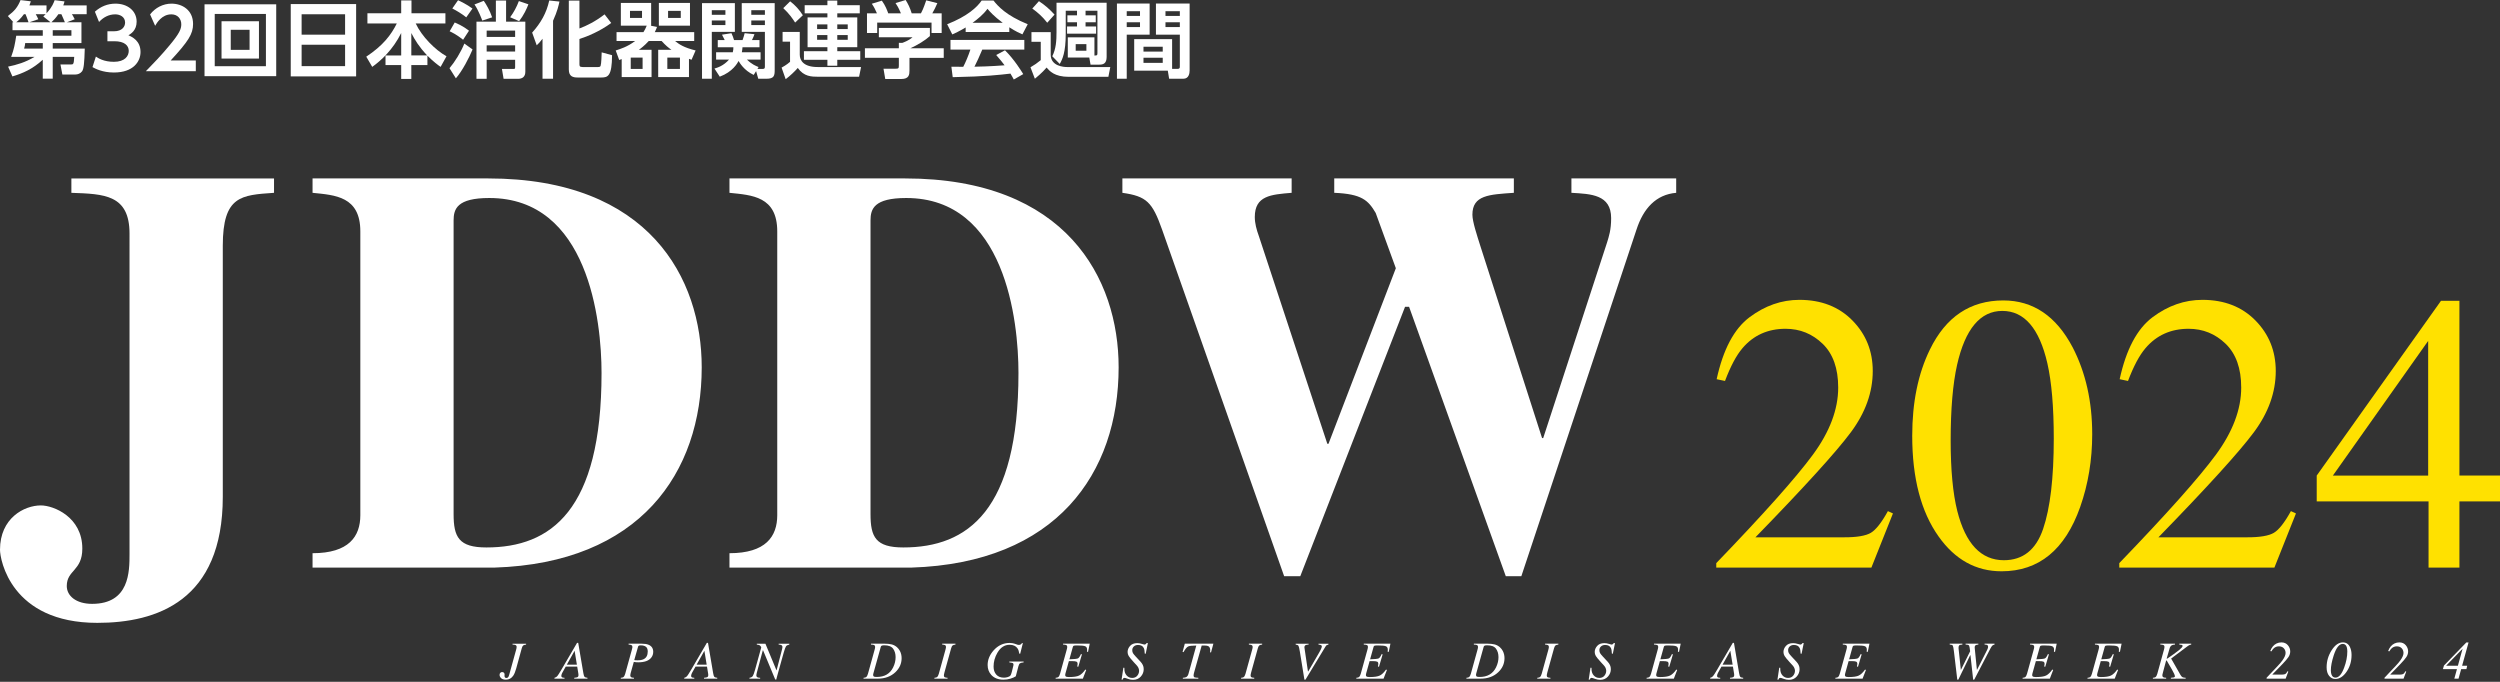 <?xml version="1.0" encoding="UTF-8"?>
<svg id="_レイヤー_1" data-name="レイヤー 1" xmlns="http://www.w3.org/2000/svg" width="550" height="150" viewBox="0 0 550 150">
  <rect x="0" y="0" width="550" height="150" fill="#333333" stroke="none"/>
  <defs>
    <style>
      .cls-1 {
        fill: #fff;
      }

      .cls-1, .cls-2 {
        stroke-width: 0px;
      }

      .cls-2 {
        fill: #ffe100;
      }
    </style>
  </defs>
  <g>
    <path class="cls-1" d="m17.919,4.892v4.582h-6.316v1.223h7.046c-.091,3.231-.219,4.491-.602,5.002-.365.475-.931.694-1.46.694h-2.866l-.42-2.209h2.227c.621,0,.712,0,.803-1.68h-4.728v4.801h-2.191v-4.162c-2.245,2.063-4.417,2.994-6.681,3.669l-.949-2.154c1.935-.402,3.779-.931,5.823-2.154H2.457c.639-1.716.84-2.866,1.114-4.636h5.841v-1.223H2.75v-1.752h.182l-1.205-1.369C3.206,2.41,3.881,1.588,4.52.018l2.263.274c-.128.402-.164.529-.31.895h3.76v1.734c1.259-1.351,1.606-2.391,1.789-2.884l2.172.274c-.091.383-.146.529-.274.876h5.148v1.935h-3.249c.091.146.42.657.621,1.114l-1.716.657h3.195Zm-11.646,0c-.256-.822-.548-1.497-.657-1.771h-.347c-.73,1.004-1.314,1.479-1.698,1.771h2.702Zm-.73,4.582c-.018.256-.11.858-.237,1.223h4.107v-1.223h-3.87Zm5.568-4.582l-1.588-1.278c.292-.274.365-.347.529-.493h-2.19c.164.274.42.748.566,1.114l-1.953.657h4.636Zm3.158,0c-.183-.42-.475-1.168-.767-1.771h-.657c-.602.894-1.114,1.387-1.533,1.771h2.957Zm1.442,2.976v-1.223h-4.107v1.223h4.107Z"/>
    <path class="cls-1" d="m21.097,12.449c.475.329,1.716,1.15,3.961,1.15,2.464,0,3.267-1.314,3.267-2.41,0-1.168-.949-2.117-3.14-2.117h-1.552v-2.191h1.442c1.826,0,2.446-1.059,2.446-1.917,0-1.278-1.15-1.807-2.172-1.807-1.442,0-2.647.676-3.56,1.68l-.913-2.264c1.278-1.15,2.811-1.771,4.527-1.771,2.629,0,4.655,1.552,4.655,3.961,0,1.935-1.278,2.684-1.807,2.994.785.347,2.665,1.186,2.665,3.687,0,2.063-1.552,4.509-5.86,4.509-2.556,0-4.126-.876-4.71-1.186l.748-2.319Z"/>
    <path class="cls-1" d="m43.077,13.307v2.355h-10.989c1.606-1.643,3.359-3.45,5.203-5.677,2.209-2.647,2.592-3.614,2.592-4.637,0-1.168-.767-2.191-2.19-2.191-2.099,0-3.213,1.917-3.56,2.519l-1.114-2.501c1.132-1.479,2.866-2.373,4.71-2.373,2.355,0,4.746,1.405,4.746,4.472,0,2.209-1.059,3.833-4.929,8.032h5.531Z"/>
    <path class="cls-1" d="m60.767.949v15.808h-15.772V.949h15.772Zm-13.527,2.117v11.501h11.263V3.067h-11.263Zm9.73,1.606v8.214h-8.233V4.673h8.233Zm-6.207,1.88v4.417h4.144v-4.417h-4.144Z"/>
    <path class="cls-1" d="m78.348.894v15.918h-14.384V.894h14.384Zm-11.993,6.736h9.565V3.14h-9.565v4.491Zm0,2.209v4.71h9.565v-4.71h-9.565Z"/>
    <path class="cls-1" d="m88.263,12.194v-4.929c-1.789,3.633-4.418,6.061-6.371,7.448l-1.315-2.245c3.688-2.446,5.458-4.764,6.718-7.302h-6.462v-2.245h7.43V.091h2.264v2.83h7.466v2.245h-6.535c1.314,2.829,4.272,5.823,6.772,7.211l-1.296,2.337c-.548-.383-1.497-1.059-2.902-2.464v2.063h-3.542v3.049h-2.227v-3.049h-3.45v-2.117h3.45Zm5.714,0c-1.789-1.898-2.665-3.341-3.487-4.929v4.929h3.487Z"/>
    <path class="cls-1" d="m103.964,10.88c-.712,1.734-2.227,4.692-3.669,6.352l-1.406-2.227c1.204-1.424,2.519-3.56,3.267-5.422l1.807,1.296Zm-3.925-5.933c.548.237,1.844.785,3.14,1.807l-1.296,1.99c-1.497-1.186-2.464-1.625-2.958-1.862l1.114-1.935Zm.73-4.892c.42.182,1.953.913,3.176,1.826l-1.369,1.935c-1.022-.821-2.099-1.442-3.067-1.953l1.259-1.807Zm5.659.128c.566.803,1.351,2.172,1.843,3.633l-2.172.712c-.11-.292-.821-2.264-1.716-3.542l2.045-.803Zm2.665,4.582V.11h2.245v4.655h4.235v11.026c0,1.095-.657,1.551-1.606,1.551h-3.176l-.365-2.172h2.519c.347,0,.384-.055.384-.456v-1.552h-6.261v4.18h-2.245V4.764h4.272Zm-2.026,1.972v1.387h6.261v-1.387h-6.261Zm0,3.231v1.369h6.261v-1.369h-6.261ZM116.249.949c-.365.968-1.059,2.464-2.044,3.706l-1.972-.858c.803-1.095,1.442-2.282,1.917-3.56l2.099.712Z"/>
    <path class="cls-1" d="m119.354,8.525c-.511.694-.84,1.022-1.278,1.442l-1.004-2.793c1.899-2.117,3.158-4.308,3.761-7.065l2.245.237c-.165.785-.438,2.081-1.406,4.217v12.76h-2.318v-8.799ZM127.477.128v6.133c1.57-.584,3.505-1.533,5.531-3.103l1.461,1.899c-2.537,1.862-5.258,2.957-6.992,3.523v5.495c0,.42,0,.675.712.675h3.359c.438,0,.529-.128.584-.274.164-.383.219-2.428.237-2.957l2.282.621c-.018,4.6-.913,4.911-2.337,4.911h-5.258c-.949,0-1.917-.201-1.917-1.734V.128h2.337Z"/>
    <path class="cls-1" d="m143.343,10.953v6.006h-6.572v-3.961c-.146.055-.237.091-.548.201l-.767-2.099c.931-.292,2.611-.803,4.272-2.081h-4.089v-1.953h5.915c.274-.438.493-.803.73-1.424h-5.695V.639h6.663v5.002h-.165l1.461.292c-.201.511-.292.73-.493,1.132h8.671v1.953h-4.217c.895.73,1.935,1.442,4.527,2.081l-.895,2.044c-.182-.055-.438-.164-.566-.201v4.016h-6.772v-6.006h2.903c-.694-.493-1.241-.931-2.154-1.935h-2.829c-.968,1.077-1.898,1.752-2.173,1.935h2.793Zm-2.099-8.561h-2.647v1.552h2.647v-1.552Zm.128,10.277h-2.611v2.501h2.611v-2.501Zm10.423-12.03v5.002h-6.845V.639h6.845Zm-2.209,12.03h-2.775v2.501h2.775v-2.501Zm.182-10.277h-2.793v1.552h2.793v-1.552Z"/>
    <path class="cls-1" d="m154.443.694h7.229v6.316h-5.075v10.314h-2.154V.694Zm2.154,1.552v1.004h2.994v-1.004h-2.994Zm0,2.263v1.004h2.994v-1.004h-2.994Zm9.218,11.975c-2.154-1.004-3.121-2.72-3.322-3.067-.256.475-1.296,2.391-4.144,3.45l-1.168-1.789c.657-.183,2.008-.602,3.212-1.972h-2.848v-1.606h3.669c.127-.475.127-.748.127-1.095h-3.432v-1.588h1.533c-.073-.11-.474-.968-.602-1.187l2.081-.329c.219.457.457,1.095.566,1.515h1.88c.183-.475.365-1.15.457-1.515l2.154.219c-.128.475-.493,1.168-.548,1.296h1.661v1.588h-3.742c-.036.401-.055.675-.146,1.095h4.125v1.606h-3.012c1.095,1.059,1.935,1.387,2.574,1.643l-.255.42h1.095c.511,0,.548-.146.548-.602v-7.557h-5.093V.694h7.247v14.695c0,1.296-.146,1.935-1.826,1.935h-1.789l-.475-1.68-.529.84Zm-.529-14.239v1.004h2.994v-1.004h-2.994Zm0,2.263v1.004h2.994v-1.004h-2.994Z"/>
    <path class="cls-1" d="m189.001,16.885h-8.927c-1.57,0-3.213-.036-4.564-1.935-.566.657-1.698,1.771-2.665,2.464l-.895-2.537c.165-.091,1.15-.621,1.862-1.278v-4.436h-1.643v-2.136h3.779v5.02c0,1.259.858,2.702,3.925,2.702h9.565l-.438,2.136ZM173.832.292c1.113.84,2.081,1.917,2.793,3.067l-1.698,1.606c-.547-.858-1.278-1.935-2.61-3.176l1.515-1.497Zm3.195.858h5.002V.128h2.172v1.022h4.947v1.789h-4.947v.894h4.4v6.553h-4.4v.876h5.056v1.898h-5.056v1.296h-2.172v-1.296h-5.166v-1.898h5.166v-.876h-4.363V3.834h4.363v-.894h-5.002v-1.789Zm2.738,4.217v1.022h2.264v-1.022h-2.264Zm0,2.355v1.04h2.264v-1.04h-2.264Zm4.436-2.355v1.022h2.3v-1.022h-2.3Zm0,2.355v1.04h2.3v-1.04h-2.3Z"/>
    <path class="cls-1" d="m204.575,6.152v1.789c-1.004.913-2.72,1.972-4.308,2.684h7.356v2.099h-7.539v2.775c0,.894-.073,1.88-1.789,1.88h-3.541l-.384-2.264h2.665c.639,0,.712-.073.712-.712v-1.68h-7.466v-2.099h7.466v-1.205l.748.018c.201-.073,1.424-.493,2.264-1.241h-7.411v-2.045h11.226Zm-11.646-3.213c-.365-.822-.584-1.315-1.132-2.118l2.209-.675c.785,1.077,1.168,2.117,1.405,2.793h2.793c-.529-1.278-.876-1.789-1.187-2.264l2.227-.675c.548.894.949,1.679,1.333,2.939h2.026c.219-.402.529-.986,1.168-2.866l2.446.621c-.42.968-.657,1.442-1.114,2.245h2.063v4.326h-2.227v-2.3h-11.957v2.3h-2.245V2.939h2.191Z"/>
    <path class="cls-1" d="m212.444,6.042c-1.46.876-2.373,1.278-2.939,1.533l-1.132-2.245c4.436-1.734,6.608-3.761,7.594-5.221h2.592c.986,1.241,2.775,3.286,7.539,5.221l-1.168,2.227c-.584-.256-1.479-.639-2.884-1.552v1.04h-9.602v-1.004Zm10.587,11.446c-.201-.365-.329-.639-.73-1.296-2.355.274-5.33.639-12.705.785l-.292-2.3c.237,0,2.191.018,2.611.018.529-1.004,1.15-2.501,1.57-3.779h-4.381v-2.136h16.247v2.136h-9.255c-.694,1.625-1.15,2.665-1.716,3.761.584,0,3.632-.073,6.626-.311-.401-.547-.876-1.15-1.843-2.263l1.935-1.04c2.081,2.063,3.633,4.618,4.016,5.239l-2.081,1.187Zm-2.428-12.468c-1.971-1.46-2.884-2.519-3.359-3.085-.876,1.223-2.173,2.282-3.286,3.085h6.644Z"/>
    <path class="cls-1" d="m226.922,7.065h4.236v4.965c0,2.538,2.866,2.72,3.596,2.72h9.51l-.42,2.154h-8.707c-3.176,0-4.272-1.315-4.874-2.045-1.04,1.205-2.282,2.209-2.592,2.464l-.967-2.519c.967-.566,1.405-.876,2.263-1.57v-4.034h-2.045v-2.136Zm1.643-6.809c1.424.949,2.3,1.734,3.432,2.957l-1.606,1.789c-1.04-1.333-2.026-2.209-3.286-3.121l1.46-1.625Zm12.212,11.957c.511,0,.657,0,.657-.511V2.355h-2.611v1.022h2.245v1.515h-2.245v.931h2.319v1.588h-6.389v-1.588h2.19v-.931h-2.117v-1.515h2.117v-1.022h-2.482v5.111c0,4.071-.731,5.586-1.315,6.608l-1.643-1.698c.822-1.643.931-3.432.931-5.294V.602h11.026v11.92c0,1.497-.785,1.698-1.625,1.698h-1.917l-.274-1.57h-4.728v-4.436h5.86v3.998Zm-4.125-2.501v1.442h2.355v-1.442h-2.355Z"/>
    <path class="cls-1" d="m245.726.785h7.193v6.845h-5.038v9.693h-2.154V.785Zm2.154,1.68v1.04h2.921v-1.04h-2.921Zm0,2.428v1.059h2.921v-1.059h-2.921Zm9.985,10.259h1.241c.438,0,.457-.274.457-.529v-6.992h-5.257V.785h7.411v14.713c0,.657-.183,1.826-1.387,1.826h-3.122l-.292-1.771h-7.393v-6.937h8.342v6.535Zm-6.298-4.874v1.077h4.235v-1.077h-4.235Zm0,2.428v1.132h4.235v-1.132h-4.235Zm4.838-10.241v1.04h3.158v-1.04h-3.158Zm0,2.428v1.059h3.158v-1.059h-3.158Z"/>
  </g>
  <g>
    <path class="cls-1" d="m60.286,42.42c-7.219.507-11.272.633-11.272,11.652v55.22c0,22.924-14.565,27.737-27.61,27.737-18.998,0-21.404-13.932-21.404-16.085,0-6.966,5.319-9.752,8.992-9.752,2.786,0,9.119,2.533,9.119,9.499,0,4.939-3.42,4.686-3.42,8.232,0,2.153,2.027,3.926,5.573,3.926,8.232,0,8.232-7.093,8.232-11.019V51.413c0-8.612-5.573-8.739-12.792-8.992v-3.166h44.581v3.166Z"/>
    <path class="cls-1" d="m68.761,121.705c7.979,0,10.512-3.673,10.512-8.359v-62.439c0-7.726-5.573-7.979-10.512-8.486v-3.166h38.629c35.462,0,46.988,22.037,46.988,41.542,0,23.304-13.679,43.062-45.595,44.075h-40.022v-3.166Zm31.03-8.612c0,5.066,1.14,7.346,7.219,7.346,14.185,0,25.33-8.106,25.33-38.375,0-11.525-2.913-38.502-24.697-38.502-7.092,0-7.852,2.407-7.852,4.939v64.593Z"/>
    <path class="cls-1" d="m160.483,121.705c7.979,0,10.512-3.673,10.512-8.359v-62.439c0-7.726-5.573-7.979-10.512-8.486v-3.166h38.629c35.463,0,46.988,22.037,46.988,41.542,0,23.304-13.678,43.062-45.595,44.075h-40.022v-3.166Zm31.03-8.612c0,5.066,1.14,7.346,7.219,7.346,14.185,0,25.331-8.106,25.331-38.375,0-11.525-2.913-38.502-24.697-38.502-7.093,0-7.853,2.407-7.853,4.939v64.593Z"/>
    <path class="cls-1" d="m368.763,42.42c-4.433.38-7.219,3.419-8.739,8.106l-25.33,76.244h-3.419l-21.278-59.273h-.886l-23.051,59.273h-3.546l-26.85-76.244c-2.153-6.079-3.419-7.346-8.739-8.106v-3.166h37.236v3.166c-4.56.38-8.106.633-8.106,5.319,0,1.393.379,2.786.886,4.179l15.071,45.721h.254l14.818-38.629-4.433-12.159c-1.646-2.786-3.039-4.18-9.119-4.433v-3.166h39.515v3.166c-5.446.38-9.119.507-9.119,4.813,0,1.52,1.013,4.559,1.773,6.966l13.551,42.175h.253l14.059-43.062c.38-1.267.886-2.66.886-5.319,0-5.193-4.433-5.319-8.739-5.573v-3.166h23.05v3.166Z"/>
    <path class="cls-2" d="m377.578,123.888c10.422-10.814,17.499-18.753,21.23-23.817,3.73-5.064,5.596-10.001,5.596-14.809,0-4.21-1.139-7.418-3.417-9.623-2.278-2.205-4.998-3.308-8.159-3.308-3.902,0-7.063,1.423-9.483,4.267-1.339,1.565-2.62,3.969-3.844,7.212l-1.837-.384c1.424-6.546,3.837-11.092,7.24-13.639,3.403-2.547,7.054-3.821,10.956-3.821,4.812,0,8.706,1.516,11.682,4.546,2.975,3.03,4.464,6.736,4.464,11.118,0,4.666-1.61,9.162-4.829,13.486-3.219,4.325-10.212,12.022-20.98,23.09h19.612c2.734,0,4.657-.327,5.769-.981,1.11-.654,2.364-2.248,3.76-4.78l1.111.512-4.741,11.913h-34.129v-.982Z"/>
    <path class="cls-2" d="m455.972,76.39c2.876,5.553,4.314,11.932,4.314,19.136,0,5.667-.883,11.007-2.648,16.018-3.332,9.426-9.098,14.139-17.3,14.139-5.61,0-10.223-2.548-13.84-7.646-3.873-5.439-5.809-12.828-5.809-22.169,0-7.347,1.296-13.669,3.887-18.965,3.503-7.204,8.885-10.807,16.146-10.807,6.549,0,11.632,3.432,15.249,10.294Zm-6.493,39.986c1.566-4.581,2.35-11.211,2.35-19.89,0-6.914-.47-12.434-1.41-16.56-1.766-7.682-5.069-11.524-9.91-11.524s-8.159,3.955-9.952,11.866c-.94,4.211-1.41,9.76-1.41,16.646,0,6.459.484,11.624,1.452,15.493,1.822,7.228,5.239,10.841,10.252,10.841,4.186,0,7.062-2.29,8.628-6.872Z"/>
    <path class="cls-2" d="m466.239,123.888c10.422-10.814,17.499-18.753,21.23-23.817,3.73-5.064,5.596-10.001,5.596-14.809,0-4.21-1.139-7.418-3.417-9.623-2.278-2.205-4.998-3.308-8.159-3.308-3.902,0-7.063,1.423-9.483,4.267-1.339,1.565-2.62,3.969-3.844,7.212l-1.837-.384c1.424-6.546,3.837-11.092,7.24-13.639,3.403-2.547,7.054-3.821,10.956-3.821,4.812,0,8.706,1.516,11.682,4.546,2.975,3.03,4.464,6.736,4.464,11.118,0,4.666-1.61,9.162-4.829,13.486-3.219,4.325-10.212,12.022-20.98,23.09h19.612c2.734,0,4.657-.327,5.769-.981,1.11-.654,2.364-2.248,3.76-4.78l1.111.512-4.741,11.913h-34.129v-.982Z"/>
    <path class="cls-2" d="m537.015,66.181h4.058v38.443h8.928v5.681h-8.928v14.566h-6.792v-14.566h-24.604v-5.681l27.338-38.443Zm-2.819,8.818l-20.962,29.626h20.962v-29.626Z"/>
  </g>
  <g>
    <path class="cls-1" d="m110.862,147.996c.098.098.147.227.147.389,0,.031-.003.076-.009.135-.006.06-.008.116-.008.17,0,.165.04.284.121.357.081.073.181.11.3.11.185,0,.325-.077.422-.23.062-.092.131-.274.208-.547l1.481-5.349c.046-.165.08-.302.104-.411.023-.11.035-.216.035-.32,0-.15-.057-.267-.17-.351-.113-.084-.358-.132-.734-.144v-.19h2.984v.19c-.315.042-.531.108-.648.199-.117.09-.226.314-.325.671l-1.198,4.37c-.199.71-.411,1.234-.636,1.572-.401.606-.946.91-1.633.91-.485,0-.84-.112-1.063-.337-.224-.225-.335-.46-.335-.705,0-.2.054-.355.161-.466.107-.111.24-.167.397-.167.169,0,.302.049.4.147Z"/>
    <path class="cls-1" d="m121.981,149.116c.261-.065.468-.186.619-.363.151-.176.454-.65.907-1.422l3.443-5.895h.259l1.134,6.673c.073.43.159.698.259.803.1.106.313.174.639.204v.19h-2.907v-.19c.349-.035.576-.077.679-.127.165-.077.248-.226.248-.449,0-.057-.002-.119-.006-.184-.004-.065-.01-.121-.017-.167l-.253-1.543h-2.517l-.742,1.324c-.05.088-.094.182-.132.282-.066.177-.098.324-.098.443,0,.15.051.256.153.317s.283.096.544.104v.19h-2.211v-.19Zm4.934-2.89l-.501-3.057-1.712,3.057h2.213Z"/>
    <path class="cls-1" d="m136.574,149.116c.276-.023.466-.073.57-.15.161-.115.294-.355.397-.72l1.445-5.216.11-.449c.012-.054.02-.103.026-.147.006-.044.009-.084.009-.118,0-.184-.063-.311-.19-.38-.126-.069-.343-.113-.65-.132v-.19h2.919c.603,0,1.088.075,1.457.225.695.28,1.043.804,1.043,1.572,0,.468-.138.883-.414,1.244-.533.703-1.492,1.054-2.877,1.054-.168,0-.336-.007-.503-.02s-.327-.035-.48-.066l-.635,2.269c-.038.138-.068.251-.086.339-.035.154-.052.273-.052.357,0,.192.059.324.176.397s.327.117.631.132v.19h-2.893v-.19Zm3.23-3.863c.105.012.242.017.411.017.583,0,1.039-.08,1.369-.242.613-.299.92-.865.92-1.698,0-.495-.138-.844-.414-1.048-.276-.203-.644-.305-1.103-.305-.184,0-.323.017-.417.052-.094.035-.162.123-.204.265l-.829,2.919c.073.015.162.029.267.04Z"/>
    <path class="cls-1" d="m150.534,149.116c.261-.065.468-.186.619-.363.151-.176.454-.65.907-1.422l3.443-5.895h.259l1.134,6.673c.073.43.159.698.259.803.1.106.313.174.639.204v.19h-2.907v-.19c.349-.035.576-.077.679-.127.165-.077.248-.226.248-.449,0-.057-.002-.119-.006-.184-.004-.065-.01-.121-.017-.167l-.253-1.543h-2.517l-.742,1.324c-.05.088-.094.182-.132.282-.066.177-.098.324-.098.443,0,.15.051.256.153.317s.283.096.544.104v.19h-2.211v-.19Zm4.934-2.89l-.501-3.057-1.712,3.057h2.213Z"/>
    <path class="cls-1" d="m164.88,149.116c.338-.054.576-.175.714-.363.138-.188.309-.649.513-1.382l1.368-4.94c.008-.023-.024-.091-.095-.204-.071-.113-.143-.195-.216-.245-.073-.05-.158-.086-.256-.109-.097-.023-.235-.046-.411-.069v-.19h1.896l2.419,5.827.04.007,1.173-4.498c.035-.134.061-.255.08-.363.019-.107.029-.188.029-.242,0-.215-.092-.363-.276-.443-.111-.05-.297-.083-.558-.098v-.19h2.349v.19c-.357.077-.598.202-.722.374s-.293.629-.504,1.37l-1.408,5.037c-.045.165-.078.285-.098.36s-.068.26-.143.556h-.221l-2.678-6.431h-.06l-1.31,4.899c-.023.088-.047.194-.072.317-.025.123-.038.221-.038.294,0,.219.1.368.299.449.115.05.294.079.536.086v.19h-2.349v-.19Z"/>
    <path class="cls-1" d="m189.98,149.116c.276-.023.466-.073.57-.15.161-.115.294-.355.397-.72l1.445-5.216c.042-.157.075-.292.101-.406.025-.113.037-.212.037-.297,0-.192-.065-.325-.196-.4-.131-.075-.371-.116-.72-.124v-.19h3.046c.564,0,1.059.05,1.485.15.426.1.821.305,1.186.616.257.23.472.503.645.817.253.476.38,1.012.38,1.606,0,1.182-.455,2.207-1.365,3.074-.998.952-2.295,1.428-3.892,1.428h-3.12v-.19Zm6.517-2.303c.357-.733.535-1.48.535-2.24,0-.733-.18-1.351-.541-1.854-.361-.503-1.012-.754-1.952-.754-.257,0-.44.025-.55.075s-.181.138-.216.265l-1.611,5.775c-.031.115-.05.199-.058.253-.008.054-.012.108-.012.161,0,.169.052.284.156.346.104.061.317.092.639.092,1.712,0,2.915-.706,3.61-2.119Z"/>
    <path class="cls-1" d="m205.568,149.116c.276-.023.466-.073.57-.15.161-.115.294-.355.397-.72l1.445-5.216c.053-.211.09-.36.109-.446.019-.086.029-.172.029-.256,0-.188-.061-.318-.184-.389-.123-.071-.34-.116-.651-.135v-.19h2.922v.19c-.311.042-.525.108-.642.199-.117.09-.225.314-.325.671l-1.445,5.216c-.05.184-.085.336-.107.455-.021.119-.031.209-.031.271,0,.192.068.321.204.386s.336.104.602.115v.19h-2.893v-.19Z"/>
    <path class="cls-1" d="m222.741,141.502c.226.036.474.105.743.207.203.073.343.12.417.14.075.02.151.03.227.03.192,0,.338-.037.438-.111.1-.073.194-.175.282-.304l.179.04-.587,2.32-.202-.029c-.061-.474-.188-.855-.38-1.143-.361-.535-.944-.802-1.75-.802-1.109,0-2.005.59-2.689,1.769-.557.964-.834,1.97-.834,3.019,0,.734.198,1.325.595,1.775s.964.674,1.701.674c.257,0,.537-.045.841-.135.303-.09.508-.225.616-.406.069-.115.151-.345.248-.691.061-.219.138-.526.23-.921l.127-.53c.007-.031.013-.062.017-.095.004-.032.006-.066.006-.101,0-.173-.053-.283-.159-.331-.105-.048-.357-.097-.757-.147v-.19h3.143v.19c-.399.038-.669.107-.809.207-.14.1-.252.313-.336.639l-.577,2.211c-.303.2-.694.372-1.174.518s-1,.219-1.56.219c-1.125,0-2.002-.338-2.631-1.013-.553-.595-.829-1.33-.829-2.205,0-1.151.436-2.222,1.307-3.212.971-1.098,2.155-1.647,3.552-1.647.177,0,.378.018.604.055Z"/>
    <path class="cls-1" d="m232.239,149.116c.277-.023.466-.073.57-.15.161-.115.294-.355.397-.72l1.445-5.216c.046-.173.081-.316.106-.429s.037-.21.037-.291c0-.184-.07-.313-.21-.386-.14-.073-.377-.113-.711-.121v-.19h5.867l-.368,1.796-.242-.017c.012-.115.019-.225.023-.331.004-.105.006-.145.006-.118.007-.388-.129-.642-.412-.763-.282-.121-.863-.181-1.742-.181-.403,0-.656.019-.76.057-.104.037-.175.12-.213.248l-.766,2.746c1.036-.035,1.659-.1,1.87-.196.211-.096.434-.412.671-.95l.219.052-.806,2.729-.23-.052c.038-.23.061-.371.069-.42.007-.05.012-.106.012-.167,0-.249-.089-.412-.267-.487-.178-.075-.504-.112-.978-.112h-.67l-.734,2.631c-.023.081-.041.156-.055.225-.014.069-.02.14-.02.213,0,.123.032.215.097.276.119.107.353.161.702.161,1.056,0,1.811-.113,2.266-.34s.909-.664,1.362-1.313l.19.098-.737,1.906h-5.988v-.19Z"/>
    <path class="cls-1" d="m247.144,146.893l.224.029c-.004.134-.005.213-.005.236,0,.599.166,1.079.498,1.442.332.363.737.544,1.218.544.483,0,.857-.163,1.123-.489.265-.326.397-.683.397-1.071,0-.146-.025-.299-.075-.46-.077-.249-.203-.472-.38-.668l-.737-.806c-.568-.622-.933-1.067-1.094-1.336-.161-.269-.242-.56-.242-.875,0-.484.18-.93.541-1.339.361-.409.891-.613,1.589-.613.311,0,.631.053.961.158s.528.158.593.158c.127,0,.231-.035.311-.106.08-.071.146-.145.196-.222h.27l-.477,2.349-.208-.029c-.019-.558-.09-.966-.212-1.223-.222-.455-.642-.683-1.258-.683-.379,0-.688.108-.925.325s-.356.488-.356.815c0,.265.053.487.161.667.107.18.313.433.616.759l1.065,1.144c.192.207.353.442.483.704.131.263.196.568.196.917,0,.614-.214,1.158-.642,1.632-.428.474-.999.711-1.713.711-.372,0-.75-.072-1.131-.216-.382-.144-.619-.216-.711-.216-.138,0-.238.033-.299.098-.061.066-.117.163-.167.294h-.208l.397-2.631Z"/>
    <path class="cls-1" d="m260.223,149.116c.349-.027.595-.077.737-.15.238-.127.405-.367.501-.72l1.724-6.224c-.905,0-1.503.068-1.794.204-.291.136-.631.55-1.017,1.241l-.208-.04.49-1.814h6.287l-.518,1.923-.207-.029.029-.409c0-.361-.082-.631-.245-.809s-.487-.268-.972-.268h-.657l-1.652,5.867c-.039.127-.067.24-.086.34-.035.15-.051.269-.051.357,0,.23.071.373.213.429.142.056.42.089.834.101v.19h-3.405v-.19Z"/>
    <path class="cls-1" d="m273.037,149.116c.276-.023.466-.073.57-.15.161-.115.294-.355.397-.72l1.445-5.216c.054-.211.09-.36.11-.446.019-.086.029-.172.029-.256,0-.188-.062-.318-.184-.389s-.34-.116-.65-.135v-.19h2.921v.19c-.311.042-.525.108-.642.199-.117.09-.226.314-.325.671l-1.445,5.216c-.05.184-.085.336-.106.455s-.032.209-.032.271c0,.192.068.321.204.386s.337.104.602.115v.19h-2.892v-.19Z"/>
    <path class="cls-1" d="m287.889,141.614v.19c-.284.015-.492.052-.622.109-.196.092-.294.251-.294.478,0,.031.002.062.006.095.004.033.008.064.012.095l.757,5.127h.069l2.375-4.102c.12-.204.234-.414.342-.63.18-.364.27-.617.27-.758s-.056-.237-.167-.287c-.112-.05-.301-.092-.57-.127v-.19h2.186v.19c-.169.035-.295.077-.377.127-.083.05-.176.161-.279.334l-4.396,7.26h-.23l-.997-6.137c-.119-.725-.222-1.161-.308-1.307-.086-.146-.292-.238-.619-.276v-.19h2.842Z"/>
    <path class="cls-1" d="m298.395,149.116c.277-.023.466-.073.57-.15.161-.115.294-.355.397-.72l1.445-5.216c.046-.173.081-.316.106-.429s.037-.21.037-.291c0-.184-.07-.313-.21-.386-.14-.073-.377-.113-.711-.121v-.19h5.867l-.368,1.796-.242-.017c.012-.115.019-.225.023-.331.004-.105.006-.145.006-.118.007-.388-.129-.642-.412-.763-.282-.121-.863-.181-1.742-.181-.403,0-.656.019-.76.057-.104.037-.175.12-.213.248l-.766,2.746c1.036-.035,1.659-.1,1.87-.196.211-.096.434-.412.671-.95l.219.052-.806,2.729-.23-.052c.038-.23.061-.371.069-.42.007-.05.012-.106.012-.167,0-.249-.089-.412-.267-.487-.178-.075-.504-.112-.978-.112h-.67l-.734,2.631c-.023.081-.041.156-.055.225-.014.069-.02.14-.02.213,0,.123.032.215.097.276.119.107.353.161.702.161,1.056,0,1.811-.113,2.266-.34s.909-.664,1.362-1.313l.19.098-.737,1.906h-5.988v-.19Z"/>
    <path class="cls-1" d="m322.614,149.116c.276-.023.466-.073.57-.15.161-.115.294-.355.397-.72l1.445-5.216c.042-.157.075-.292.101-.406.025-.113.037-.212.037-.297,0-.192-.065-.325-.196-.4-.131-.075-.371-.116-.72-.124v-.19h3.046c.564,0,1.059.05,1.485.15.426.1.821.305,1.186.616.257.23.472.503.645.817.253.476.38,1.012.38,1.606,0,1.182-.455,2.207-1.365,3.074-.998.952-2.295,1.428-3.892,1.428h-3.12v-.19Zm6.517-2.303c.357-.733.535-1.48.535-2.24,0-.733-.18-1.351-.541-1.854-.361-.503-1.012-.754-1.952-.754-.257,0-.44.025-.55.075s-.181.138-.216.265l-1.611,5.775c-.031.115-.05.199-.058.253-.008.054-.012.108-.012.161,0,.169.052.284.156.346.104.061.317.092.639.092,1.712,0,2.915-.706,3.61-2.119Z"/>
    <path class="cls-1" d="m338.203,149.116c.276-.023.466-.073.57-.15.161-.115.294-.355.397-.72l1.445-5.216c.053-.211.09-.36.109-.446.019-.086.029-.172.029-.256,0-.188-.061-.318-.184-.389-.123-.071-.34-.116-.651-.135v-.19h2.922v.19c-.311.042-.525.108-.642.199-.117.09-.225.314-.325.671l-1.445,5.216c-.05.184-.085.336-.107.455-.021.119-.031.209-.031.271,0,.192.068.321.204.386s.336.104.602.115v.19h-2.893v-.19Z"/>
    <path class="cls-1" d="m349.913,146.893l.224.029c-.004.134-.006.213-.006.236,0,.599.166,1.079.498,1.442s.738.544,1.218.544c.484,0,.858-.163,1.123-.489.265-.326.397-.683.397-1.071,0-.146-.025-.299-.075-.46-.077-.249-.203-.472-.38-.668l-.737-.806c-.568-.622-.932-1.067-1.094-1.336-.161-.269-.242-.56-.242-.875,0-.484.18-.93.541-1.339.361-.409.89-.613,1.589-.613.311,0,.632.053.962.158.33.106.527.158.593.158.127,0,.23-.035.311-.106s.146-.145.196-.222h.27l-.478,2.349-.207-.029c-.019-.558-.09-.966-.213-1.223-.222-.455-.642-.683-1.258-.683-.379,0-.688.108-.925.325s-.356.488-.356.815c0,.265.054.487.161.667.107.18.313.433.616.759l1.065,1.144c.192.207.353.442.484.704.131.263.196.568.196.917,0,.614-.214,1.158-.642,1.632-.428.474-.999.711-1.713.711-.373,0-.75-.072-1.132-.216-.382-.144-.618-.216-.711-.216-.138,0-.238.033-.299.098-.062.066-.117.163-.167.294h-.207l.397-2.631Z"/>
    <path class="cls-1" d="m362.254,149.116c.277-.023.466-.073.57-.15.161-.115.294-.355.397-.72l1.445-5.216c.046-.173.081-.316.106-.429s.037-.21.037-.291c0-.184-.07-.313-.21-.386-.14-.073-.377-.113-.711-.121v-.19h5.867l-.368,1.796-.242-.017c.012-.115.019-.225.023-.331.004-.105.006-.145.006-.118.007-.388-.129-.642-.412-.763-.282-.121-.863-.181-1.742-.181-.403,0-.656.019-.76.057-.104.037-.175.12-.213.248l-.766,2.746c1.036-.035,1.659-.1,1.87-.196.211-.096.434-.412.671-.95l.219.052-.806,2.729-.23-.052c.038-.23.061-.371.069-.42.007-.05.012-.106.012-.167,0-.249-.089-.412-.267-.487-.178-.075-.504-.112-.978-.112h-.67l-.734,2.631c-.023.081-.041.156-.055.225-.014.069-.02.14-.02.213,0,.123.032.215.097.276.119.107.353.161.702.161,1.056,0,1.811-.113,2.266-.34s.909-.664,1.362-1.313l.19.098-.737,1.906h-5.988v-.19Z"/>
    <path class="cls-1" d="m376.244,149.116c.261-.065.467-.186.618-.363.152-.176.454-.65.907-1.422l3.443-5.895h.259l1.134,6.673c.073.43.159.698.259.803.1.106.312.174.639.204v.19h-2.907v-.19c.349-.035.575-.077.679-.127.165-.077.247-.226.247-.449,0-.057-.002-.119-.006-.184s-.009-.121-.017-.167l-.253-1.543h-2.517l-.741,1.324c-.05.088-.094.182-.133.282-.065.177-.098.324-.098.443,0,.15.051.256.153.317.101.061.283.096.544.104v.19h-2.211v-.19Zm4.934-2.89l-.502-3.057-1.712,3.057h2.213Z"/>
    <path class="cls-1" d="m391.436,146.893l.224.029c-.004.134-.005.213-.005.236,0,.599.166,1.079.498,1.442.332.363.737.544,1.218.544.483,0,.857-.163,1.123-.489.265-.326.397-.683.397-1.071,0-.146-.025-.299-.075-.46-.077-.249-.203-.472-.38-.668l-.737-.806c-.568-.622-.933-1.067-1.094-1.336-.161-.269-.242-.56-.242-.875,0-.484.18-.93.541-1.339.361-.409.891-.613,1.589-.613.311,0,.631.053.961.158s.528.158.593.158c.127,0,.231-.035.311-.106.08-.071.146-.145.196-.222h.27l-.477,2.349-.208-.029c-.019-.558-.09-.966-.212-1.223-.222-.455-.642-.683-1.258-.683-.379,0-.688.108-.925.325s-.356.488-.356.815c0,.265.053.487.161.667.107.18.313.433.616.759l1.065,1.144c.192.207.353.442.483.704.131.263.196.568.196.917,0,.614-.214,1.158-.642,1.632-.428.474-.999.711-1.713.711-.372,0-.75-.072-1.131-.216-.382-.144-.619-.216-.711-.216-.138,0-.238.033-.299.098-.061.066-.117.163-.167.294h-.208l.397-2.631Z"/>
    <path class="cls-1" d="m403.778,149.116c.277-.023.466-.073.57-.15.161-.115.294-.355.397-.72l1.445-5.216c.046-.173.081-.316.106-.429s.037-.21.037-.291c0-.184-.07-.313-.21-.386-.14-.073-.377-.113-.711-.121v-.19h5.867l-.368,1.796-.242-.017c.012-.115.019-.225.023-.331.004-.105.006-.145.006-.118.007-.388-.129-.642-.412-.763-.282-.121-.863-.181-1.742-.181-.403,0-.656.019-.76.057-.104.037-.175.12-.213.248l-.766,2.746c1.036-.035,1.659-.1,1.87-.196.211-.096.434-.412.671-.95l.219.052-.806,2.729-.23-.052c.038-.23.061-.371.069-.42.007-.05.012-.106.012-.167,0-.249-.089-.412-.267-.487-.178-.075-.504-.112-.978-.112h-.67l-.734,2.631c-.023.081-.041.156-.055.225-.014.069-.02.14-.02.213,0,.123.032.215.097.276.119.107.353.161.702.161,1.056,0,1.811-.113,2.266-.34s.909-.664,1.362-1.313l.19.098-.737,1.906h-5.988v-.19Z"/>
    <path class="cls-1" d="m431.725,141.614v.19c-.365.019-.597.077-.697.173s-.149.269-.149.518c0,.038,0,.074.003.106.002.033.005.072.009.118l.488,4.623h.041l2.009-4.058-.112-.801c-.042-.295-.118-.481-.227-.556-.109-.075-.329-.116-.659-.124v-.19h2.806v.19c-.269.027-.453.067-.553.121-.169.092-.253.257-.253.496,0,.027.003.074.008.141.006.067.165,1.662.475,4.785h.041l2.173-4.287c.058-.111.107-.219.149-.322.066-.177.098-.324.098-.443,0-.207-.079-.346-.236-.415-.096-.042-.273-.067-.53-.075v-.19h2.188v.19c-.203.054-.349.117-.438.19-.134.115-.286.334-.455.656l-3.578,6.874h-.231l-.593-5.354-.066-.015-2.607,5.369h-.229l-.721-6.097c-.092-.783-.178-1.244-.259-1.384s-.309-.22-.685-.239v-.19h2.788Z"/>
    <path class="cls-1" d="m444.973,149.116c.277-.023.466-.073.57-.15.161-.115.294-.355.397-.72l1.445-5.216c.046-.173.081-.316.106-.429s.037-.21.037-.291c0-.184-.07-.313-.21-.386-.14-.073-.377-.113-.711-.121v-.19h5.867l-.368,1.796-.242-.017c.012-.115.019-.225.023-.331.004-.105.006-.145.006-.118.007-.388-.129-.642-.412-.763-.282-.121-.863-.181-1.742-.181-.403,0-.656.019-.76.057-.104.037-.175.12-.213.248l-.766,2.746c1.036-.035,1.659-.1,1.87-.196.211-.096.434-.412.671-.95l.219.052-.806,2.729-.23-.052c.038-.23.061-.371.069-.42.007-.05.012-.106.012-.167,0-.249-.089-.412-.267-.487-.178-.075-.504-.112-.978-.112h-.67l-.734,2.631c-.023.081-.041.156-.055.225-.014.069-.02.14-.02.213,0,.123.032.215.097.276.119.107.353.161.702.161,1.056,0,1.811-.113,2.266-.34s.909-.664,1.362-1.313l.19.098-.737,1.906h-5.988v-.19Z"/>
    <path class="cls-1" d="m459.25,149.116c.277-.023.466-.073.57-.15.161-.115.294-.355.397-.72l1.445-5.216c.046-.173.081-.316.106-.429s.037-.21.037-.291c0-.184-.07-.313-.21-.386-.14-.073-.377-.113-.711-.121v-.19h5.867l-.368,1.796-.242-.017c.012-.115.019-.225.023-.331.004-.105.006-.145.006-.118.007-.388-.129-.642-.412-.763-.282-.121-.863-.181-1.742-.181-.403,0-.656.019-.76.057-.104.037-.175.12-.213.248l-.766,2.746c1.036-.035,1.659-.1,1.87-.196.211-.096.434-.412.671-.95l.219.052-.806,2.729-.23-.052c.038-.23.061-.371.069-.42.007-.05.012-.106.012-.167,0-.249-.089-.412-.267-.487-.178-.075-.504-.112-.978-.112h-.67l-.734,2.631c-.023.081-.041.156-.055.225-.014.069-.02.14-.02.213,0,.123.032.215.097.276.119.107.353.161.702.161,1.056,0,1.811-.113,2.266-.34s.909-.664,1.362-1.313l.19.098-.737,1.906h-5.988v-.19Z"/>
    <path class="cls-1" d="m473.636,149.116c.276-.023.466-.073.57-.15.161-.115.294-.355.397-.72l1.445-5.216c.042-.157.075-.294.101-.409.025-.115.038-.223.038-.323,0-.18-.07-.306-.211-.377-.14-.071-.375-.11-.705-.118v-.19h3.226v.19c-.322.027-.552.079-.691.156-.234.127-.401.365-.501.714l-.643,2.234.108-.002,1.466-1.017c.48-.334.87-.626,1.169-.876.511-.426.766-.726.766-.899,0-.119-.051-.196-.153-.23-.102-.035-.291-.061-.567-.081v-.19h2.619v.19c-.111.015-.215.04-.311.075-.165.069-.356.184-.575.345l-3.534,2.66,2.043,3.581c.154.269.303.441.449.518s.378.121.697.132v.19h-3.246v-.19c.322-.023.535-.05.639-.081.165-.046.247-.135.247-.266,0-.112-.06-.3-.179-.565-.118-.264-.278-.569-.477-.913l-1.145-1.961-.121-.038-.696,2.598-.11.449c-.012.046-.019.089-.023.129-.004.04-.006.082-.006.124,0,.211.086.355.259.432.104.046.296.077.575.092v.19h-2.921v-.19Z"/>
    <path class="cls-1" d="m498.65,149.104l2.487-2.637c.426-.449.766-.852,1.019-1.209.449-.629.674-1.163.674-1.6,0-.407-.131-.752-.394-1.036s-.623-.426-1.08-.426c-.43,0-.806.144-1.128.432-.173.157-.348.384-.524.679l-.247-.086c.295-.798.76-1.351,1.393-1.658.33-.157.681-.236,1.054-.236.603,0,1.078.205,1.425.616.347.411.521.867.521,1.37,0,.437-.129.85-.388,1.238s-.697.9-1.313,1.537l-2.198,2.268v.052h2.158c.314,0,.548-.052.701-.155.154-.104.297-.297.43-.582l.19.081-.588,1.554h-4.191v-.202Z"/>
    <path class="cls-1" d="m517.025,142.426c.211.48.317,1.038.317,1.675,0,1.405-.371,2.641-1.111,3.708-.729,1.044-1.552,1.566-2.47,1.566-.534,0-.984-.227-1.353-.682-.368-.455-.553-1.083-.553-1.885,0-1.339.363-2.581,1.088-3.725.745-1.171,1.574-1.756,2.487-1.756.737,0,1.269.366,1.595,1.1Zm-1.313,4.462c.465-1.247.698-2.441.698-3.581,0-.395-.042-.714-.127-.956-.154-.46-.444-.691-.871-.691-.788,0-1.455.848-2.001,2.545-.415,1.297-.623,2.378-.623,3.241,0,.365.042.67.127.915.161.476.458.714.888.714.734,0,1.371-.729,1.909-2.188Z"/>
    <path class="cls-1" d="m524.589,149.104l2.488-2.637c.426-.449.765-.852,1.019-1.209.449-.629.674-1.163.674-1.6,0-.407-.132-.752-.394-1.036-.263-.284-.623-.426-1.08-.426-.43,0-.806.144-1.128.432-.172.157-.348.384-.524.679l-.248-.086c.296-.798.76-1.351,1.393-1.658.33-.157.681-.236,1.054-.236.603,0,1.078.205,1.425.616.348.411.521.867.521,1.37,0,.437-.129.85-.388,1.238-.258.388-.696.9-1.313,1.537l-2.198,2.268v.052h2.157c.314,0,.548-.052.702-.155.153-.104.297-.297.43-.582l.19.081-.587,1.554h-4.191v-.202Z"/>
    <path class="cls-1" d="m542.592,141.338h.49l-1.42,5.13h1.116l-.161.737h-1.16l-.582,2.102h-.927l.582-2.102h-3.092l.231-.789,4.924-5.078Zm-.818,1.373h.004l-3.592,3.705-.002.052h2.55l1.04-3.757Z"/>
  </g>
</svg>